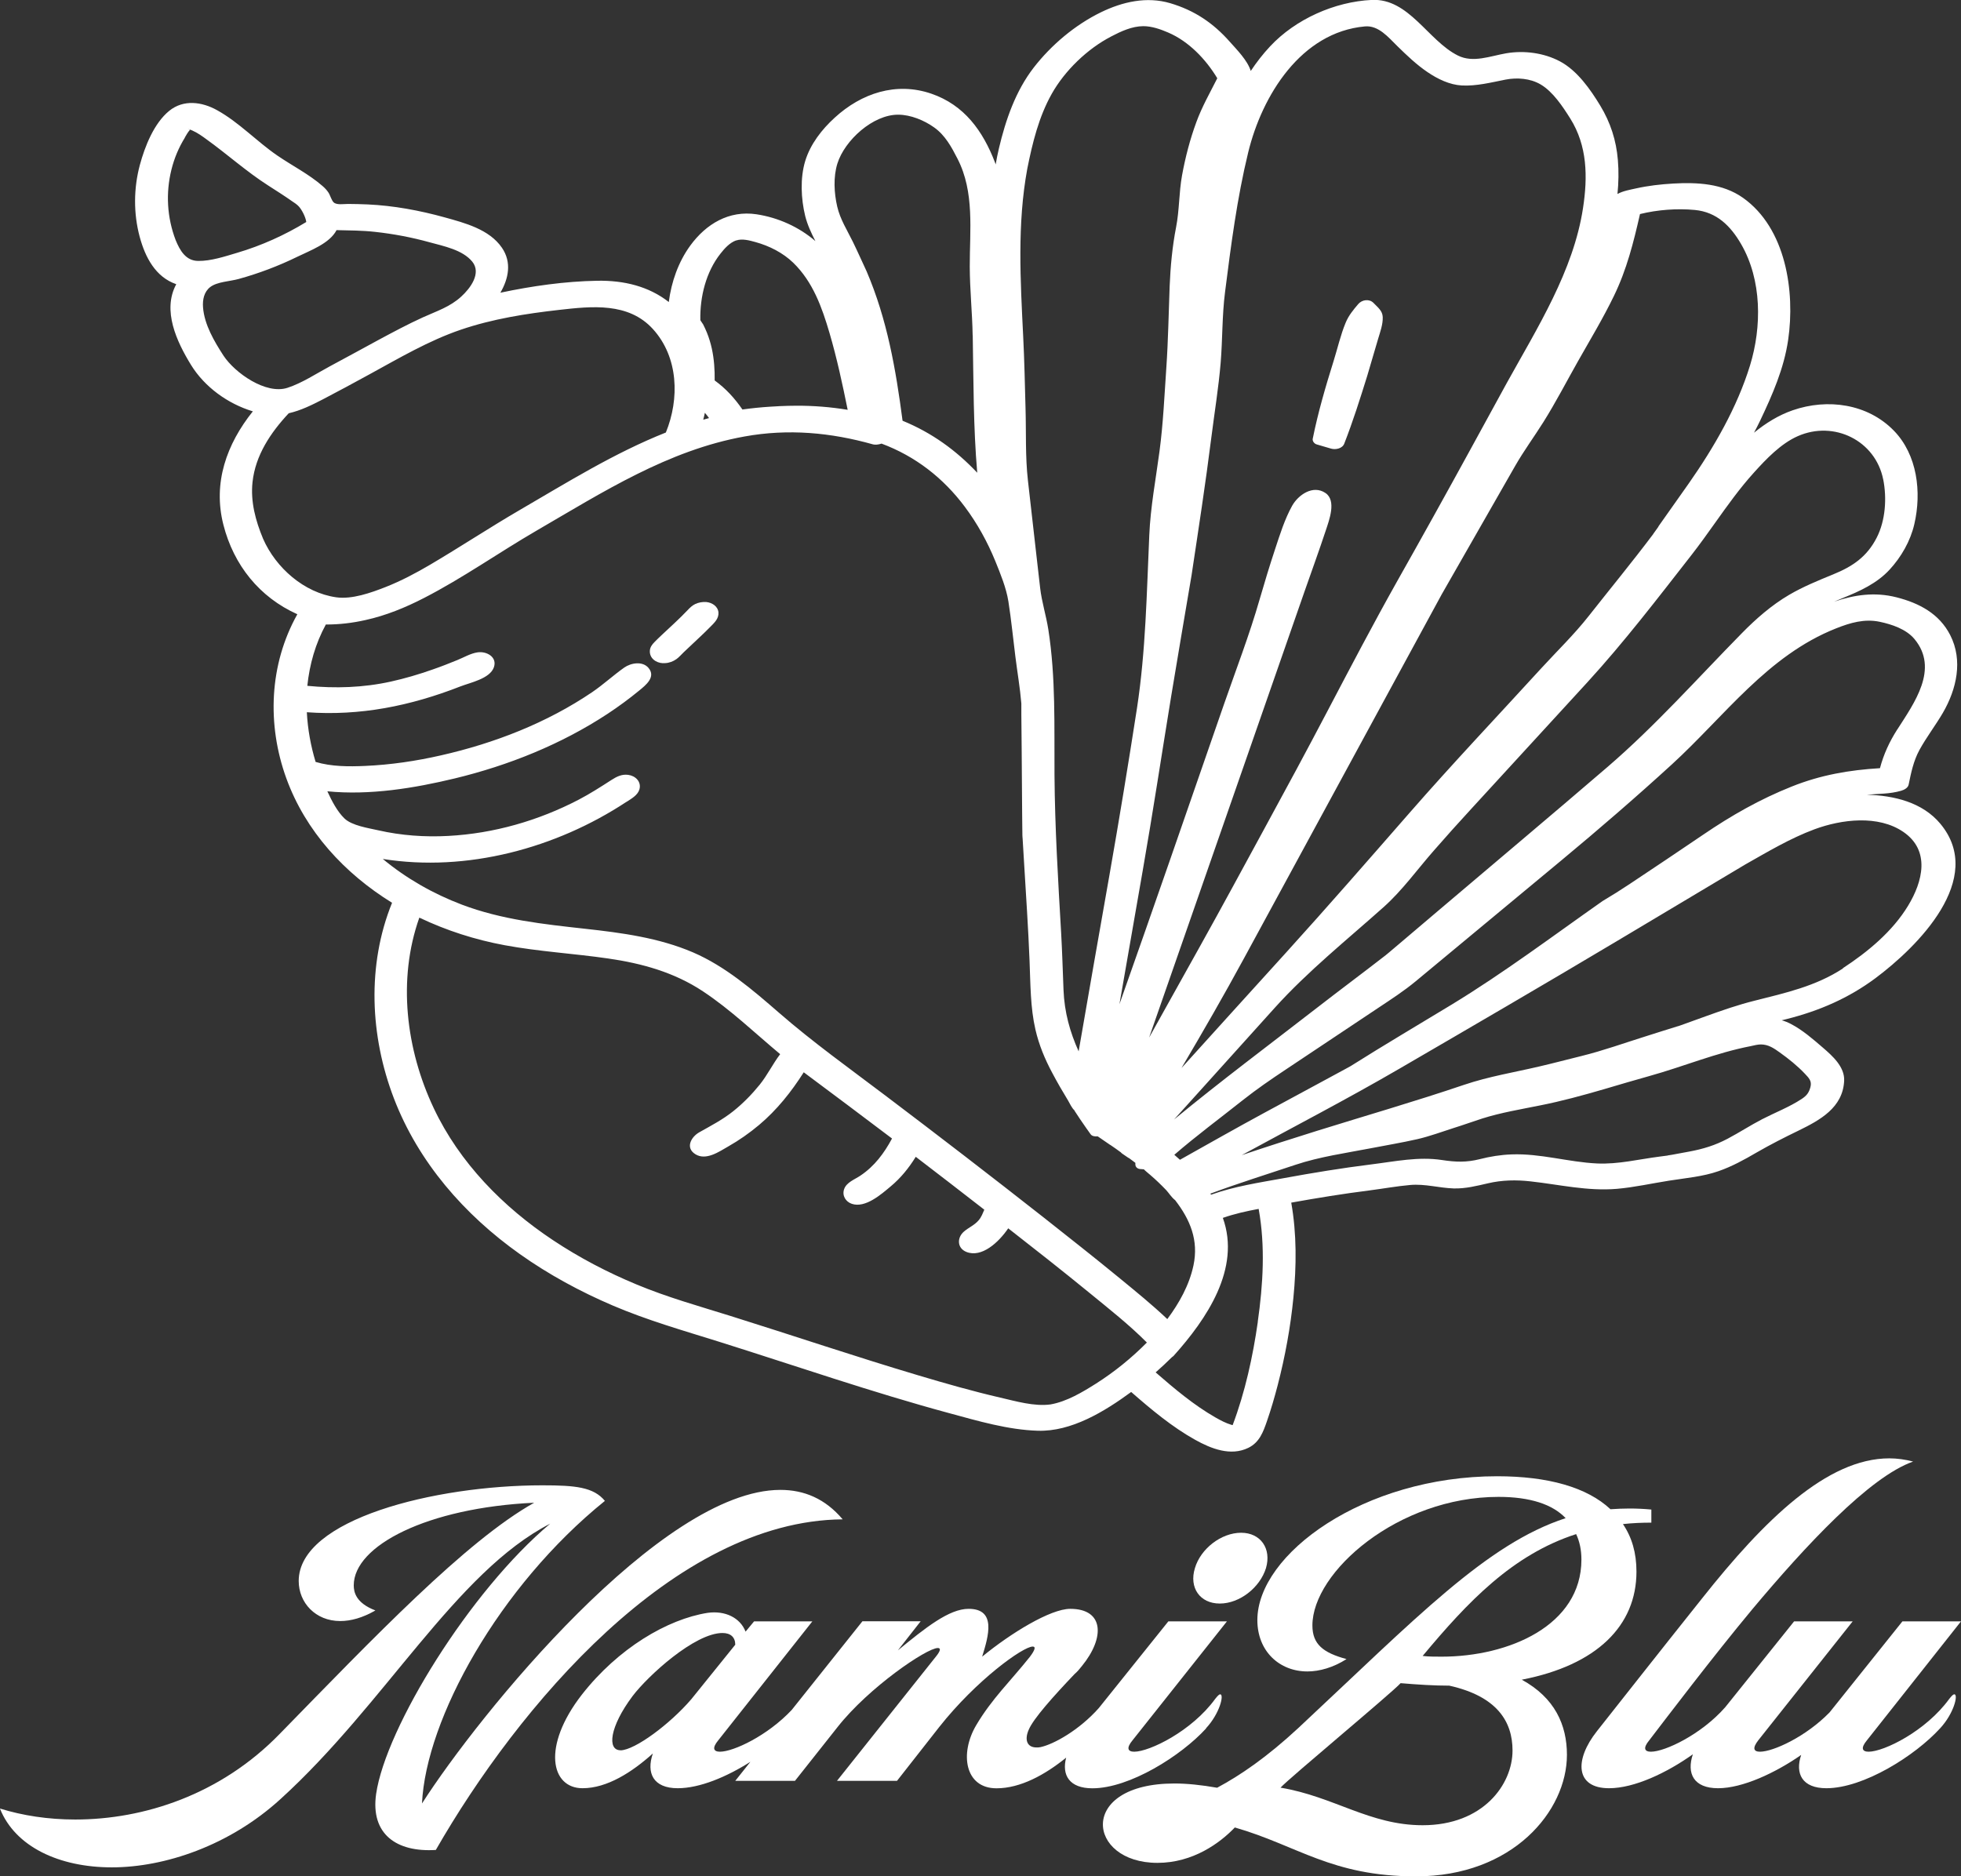 <svg xmlns="http://www.w3.org/2000/svg" width="209" height="200" viewBox="0 0 209 200" fill="none"><rect x="0" y="0" width="209" height="200" fill="#333333" stroke="none"/><g clip-path="url(#clip0_6350_139)"><path d="M89.804 161.946C87.951 159.755 85.713 158.814 83.174 158.814C70.456 158.814 51.073 182.718 44.975 192.24C45.395 183.249 53.157 169.124 64.469 159.986C63.26 158.515 61.33 158.327 57.805 158.327C46.296 158.327 31.836 161.954 31.836 168.525C31.836 170.826 33.611 172.794 36.261 172.794C37.393 172.794 38.645 172.452 40.009 171.665C37.925 170.869 37.702 169.705 37.702 168.987C37.702 164.76 45.541 160.714 56.93 160.183C49.657 164.264 39.82 174.573 29.786 184.848C23.499 191.308 15.326 193.951 8.019 193.951C5.137 193.951 2.418 193.532 -0.009 192.779C1.621 196.86 6.312 199.05 11.921 199.05C17.53 199.05 24.451 196.749 29.906 191.761C41.072 181.606 48.568 167.592 58.637 162.416C50.078 169.594 41.107 184.173 40.086 191.231C39.477 195.5 42.248 197.459 46.45 197.194C55.155 182.008 71.819 162.108 89.795 161.954L89.804 161.946Z" fill="white"></path><path d="M128.527 184.232C130.002 182.65 130.491 180.605 130.045 180.605C129.933 180.605 129.779 180.759 129.513 181.093C127.017 184.532 122.506 186.722 120.885 186.722C120.207 186.722 120.01 186.346 120.696 185.516L130.765 172.828H124.521L117.111 182.068C115.027 184.421 112.3 185.935 110.893 186.234C110.739 186.269 110.593 186.269 110.473 186.269C109.41 186.269 109.187 185.396 109.641 184.378C110.13 183.206 112.257 180.827 114.521 178.449C114.787 178.227 115.053 177.919 115.319 177.576C117.78 174.556 117.669 171.493 114.067 171.493C111.948 171.493 107.703 174.103 104.675 176.592C105.353 174.402 106.228 171.493 103.235 171.493C101.151 171.493 98.655 173.495 95.696 175.917L98.123 172.82H91.914L84.384 182.265C81.802 185.02 78.166 186.722 76.733 186.722C76.056 186.722 75.859 186.346 76.545 185.516L86.579 172.828H80.37L79.461 173.923C78.895 172.452 77.299 171.656 75.413 171.921C71.133 172.597 65.876 175.694 62.008 180.648C57.728 186.157 58.714 190.615 62.085 190.615C64.701 190.615 67.351 188.912 69.581 186.91C68.86 188.989 69.615 190.615 72.231 190.615C74.589 190.615 77.471 189.391 79.975 187.8L78.363 189.828H84.727L89.272 184.087C92.6 179.861 98.775 175.668 99.95 175.668C100.293 175.668 100.25 175.968 99.727 176.61L89.204 189.828H95.602L100.104 184.087C104.075 179.065 109.041 175.514 110.062 175.514C110.405 175.514 110.327 175.857 109.761 176.61C107.72 179.176 105.713 181.067 104.041 183.899C102.257 186.919 102.832 190.623 106.202 190.623C108.775 190.623 111.391 189.169 113.629 187.355C113.14 189.22 113.972 190.623 116.425 190.623C120.396 190.623 125.894 187.15 128.544 184.241L128.527 184.232ZM66.133 186.568C64.692 186.568 64.958 184.078 67.419 180.793C69.049 178.637 74.04 174.069 76.999 174.069C77.874 174.069 78.363 174.522 78.363 175.318L73.671 181.135C71.399 183.779 67.694 186.534 66.141 186.577L66.133 186.568Z" fill="white"></path><path d="M132.275 163.383C130.157 163.383 127.961 165.085 127.352 167.156C126.709 169.235 127.884 170.929 130.002 170.929C132.121 170.929 134.282 169.226 134.925 167.156C135.534 165.077 134.359 163.383 132.275 163.383Z" fill="white"></path><path d="M162.224 179.039C170.174 177.491 174.411 173.299 174.411 167.524C174.411 165.522 173.922 163.862 172.97 162.459C173.991 162.348 174.977 162.305 175.998 162.305V160.91C175.2 160.833 174.411 160.799 173.648 160.799C172.97 160.799 172.284 160.833 171.641 160.876C169.145 158.532 164.977 157.36 159.565 157.36C145.328 157.36 134.007 165.667 134.007 172.691C134.007 176.011 136.357 178.167 139.342 178.167C140.628 178.167 142.104 177.747 143.51 176.849C141.014 176.173 139.874 175.266 139.874 173.264C139.874 167.558 148.999 159.559 159.711 159.559C163.082 159.559 165.466 160.354 166.864 161.826C158.425 164.581 150.963 172.435 138.39 184.181C135.019 187.312 132.181 189.246 129.719 190.563C128.012 190.264 126.503 190.11 125.174 190.11C114.796 190.11 115.825 198.571 123.355 198.571C127.146 198.571 130.019 196.458 131.606 194.798C138.304 196.723 141.906 200.009 150.912 200.009C161.212 200.009 167.001 193.062 167.001 187.056C167.001 183.882 165.715 180.973 162.19 179.048L162.224 179.039ZM167.979 163.52C168.356 164.315 168.545 165.222 168.545 166.24C168.545 173.264 160.817 176.592 153.63 176.592C152.953 176.592 152.267 176.592 151.623 176.515C156.435 170.741 161.203 165.719 167.979 163.528V163.52ZM151.623 194.559C145.98 194.559 142.155 191.496 136.477 190.555C137.309 189.614 148.364 180.434 149.274 179.416C151.092 179.57 152.833 179.681 154.462 179.681C159.574 180.819 161.203 183.531 161.203 186.594C161.203 190.221 158.064 194.559 151.623 194.559Z" fill="white"></path><path d="M208.28 180.605C208.168 180.605 208.014 180.759 207.748 181.092C205.252 184.532 200.784 186.722 199.154 186.722C198.477 186.722 198.28 186.346 198.966 185.516L209 172.828H202.756L194.995 182.53C192.456 185.139 188.974 186.722 187.576 186.722C186.899 186.722 186.744 186.346 187.387 185.516L197.456 172.828H191.213L183.871 181.982C181.307 184.9 177.439 186.722 175.955 186.722C175.277 186.722 175.08 186.346 175.766 185.516C177.507 183.248 182.542 176.601 186.787 171.502C192.388 164.82 199.24 157.42 203.897 155.794C203.065 155.572 202.19 155.452 201.359 155.452C194.729 155.452 188.031 162.022 181.444 170.33C176.71 176.259 171.641 182.718 170.2 184.532C167.773 187.595 167.893 190.615 171.487 190.615C174.197 190.615 177.662 188.963 180.423 186.996C179.737 189.032 180.501 190.615 183.108 190.615C185.715 190.615 189.206 188.989 191.967 187.064C191.29 189.066 192.079 190.615 194.652 190.615C198.623 190.615 204.12 187.141 206.77 184.232C208.245 182.65 208.734 180.605 208.288 180.605H208.28Z" fill="white"></path><path d="M18.782 30.303C17.273 33.092 18.834 36.42 20.36 38.902C21.81 41.254 24.28 43.042 26.947 43.847C24.16 47.329 22.668 51.461 23.808 55.935C24.906 60.239 27.651 63.661 31.69 65.475C28.688 70.83 28.44 77.238 30.515 82.962C32.565 88.609 36.716 93.1 41.785 96.231C39.092 102.879 39.435 110.433 41.982 117.081C44.598 123.9 49.495 129.486 55.404 133.678C58.492 135.869 61.845 137.682 65.327 139.171C68.998 140.737 72.806 141.823 76.605 143.012C84.804 145.588 92.935 148.411 101.228 150.652C104.256 151.474 107.455 152.415 110.611 152.509C114.179 152.62 117.703 150.473 120.559 148.377C122.695 150.242 124.908 152.098 127.378 153.476C129.067 154.417 131.16 155.255 133.047 154.331C134.23 153.749 134.625 152.654 135.028 151.491C135.465 150.233 135.834 148.958 136.169 147.675C136.966 144.604 137.541 141.472 137.85 138.316C138.176 134.962 138.21 131.531 137.618 128.194C140.38 127.698 143.158 127.245 145.946 126.894C147.395 126.706 148.853 126.441 150.303 126.312C151.889 126.175 153.356 126.629 154.925 126.68C156.195 126.714 157.361 126.415 158.588 126.133C160.08 125.782 161.598 125.756 163.116 125.927C166.221 126.27 169.179 126.988 172.336 126.723C174.197 126.56 176.049 126.141 177.902 125.85C179.634 125.577 181.487 125.423 183.151 124.841C184.583 124.345 185.904 123.617 187.207 122.856C188.674 122.009 190.158 121.256 191.676 120.52C193.974 119.399 196.418 118.065 196.547 115.199C196.616 113.727 195.303 112.555 194.291 111.683C193.219 110.759 192.122 109.8 190.861 109.142C190.552 108.979 190.226 108.851 189.892 108.757C190.08 108.714 190.26 108.662 190.449 108.62C193.897 107.747 197.01 106.404 199.875 104.274C204.36 100.928 211.676 93.673 206.804 87.813C204.892 85.511 201.847 84.793 198.966 84.716C200.218 84.596 201.401 84.647 202.628 84.288C202.936 84.194 203.34 83.997 203.417 83.646C203.683 82.363 203.931 81.123 204.566 79.951C205.321 78.573 206.281 77.332 207.07 75.981C208.528 73.466 209.232 70.403 207.851 67.699C206.684 65.415 204.549 64.285 202.122 63.669C199.797 63.079 197.645 63.404 195.483 64.132C195.784 64.003 196.084 63.875 196.384 63.755C198.219 63.011 200.029 62.198 201.393 60.718C202.636 59.366 203.614 57.664 204.026 55.867C204.815 52.471 204.352 48.484 201.847 45.908C199.051 43.034 194.78 42.444 191.058 43.735C189.549 44.257 188.193 45.104 186.941 46.122C187.164 45.695 187.387 45.275 187.593 44.839C188.905 42.076 190.132 39.287 190.578 36.232C191.332 31.073 190.346 24.323 185.758 21.081C183.588 19.549 180.878 19.421 178.313 19.566C176.984 19.643 175.646 19.797 174.342 20.088C173.785 20.216 172.979 20.345 172.387 20.678C172.507 19.481 172.533 18.266 172.43 17.06C172.258 14.963 171.641 13.056 170.552 11.259C169.497 9.522 168.107 7.529 166.263 6.545C164.548 5.63 162.43 5.356 160.526 5.681C158.836 5.972 157.001 6.733 155.38 5.92C152.189 4.329 150.165 -0.197 146.203 -0.008C142.241 0.18 138.064 2.045 135.362 4.945C134.608 5.749 133.922 6.631 133.304 7.563C132.961 6.442 131.812 5.287 131.083 4.466C129.307 2.455 127.318 1.112 124.728 0.342C122.206 -0.402 119.642 0.188 117.335 1.309C114.582 2.652 112.052 4.783 110.173 7.204C108.235 9.71 107.18 12.782 106.46 15.828C106.322 16.392 106.22 16.957 106.117 17.53C106.091 17.462 106.074 17.393 106.048 17.325C104.753 13.954 102.772 11.191 99.255 9.984C95.508 8.701 91.811 9.933 88.964 12.542C87.583 13.8 86.365 15.366 85.816 17.171C85.267 18.993 85.37 21.192 85.816 23.023C86.056 23.972 86.459 24.837 86.905 25.701C85.147 24.186 82.934 23.194 80.636 22.843C77.694 22.398 75.25 23.87 73.56 26.188C72.3 27.925 71.553 30.038 71.279 32.194C69.144 30.526 66.519 29.876 63.654 29.927C60.215 29.987 56.708 30.483 53.328 31.202C54.203 29.704 54.563 27.959 53.491 26.402C52.145 24.443 49.546 23.767 47.385 23.168C44.726 22.432 41.956 21.919 39.203 21.791C38.5 21.756 37.797 21.748 37.093 21.739C36.647 21.739 35.875 21.876 35.558 21.568C35.327 21.346 35.189 20.798 35.009 20.533C34.829 20.259 34.64 20.062 34.4 19.849C32.934 18.565 31.141 17.667 29.546 16.572C27.35 15.066 25.481 13.047 23.139 11.747C21.527 10.848 19.563 10.575 18.036 11.815C16.407 13.141 15.438 15.614 14.906 17.581C14.237 20.071 14.22 22.758 14.889 25.247C15.48 27.437 16.578 29.525 18.765 30.286L18.782 30.303ZM19.7 14.655C19.863 14.39 20.026 14.065 20.249 13.843C20.043 13.757 20.017 13.732 20.172 13.791C20.292 13.826 20.403 13.868 20.515 13.92C21.055 14.159 21.561 14.519 22.033 14.869C24.254 16.469 26.278 18.3 28.594 19.78C29.434 20.319 30.275 20.85 31.09 21.423C31.356 21.602 31.647 21.782 31.862 22.022C32.162 22.355 32.573 23.125 32.642 23.664C30.335 25.067 27.856 26.188 25.266 26.95C23.971 27.335 22.488 27.831 21.124 27.814C19.803 27.805 19.177 26.701 18.722 25.598C17.805 23.194 17.65 20.593 18.268 18.095C18.568 16.88 19.048 15.725 19.709 14.664L19.7 14.655ZM78.466 25.632C79.101 25.41 79.898 25.632 80.516 25.803C82 26.214 83.441 26.941 84.547 28.011C86.639 30.047 87.6 32.75 88.406 35.488C89.195 38.183 89.787 40.929 90.344 43.684C88.535 43.385 86.7 43.239 84.864 43.248C84.281 43.248 83.698 43.265 83.115 43.291C82.832 43.308 82.549 43.325 82.257 43.342C82.214 43.342 82.171 43.342 82.103 43.35C81.108 43.41 80.113 43.513 79.126 43.65C78.286 42.435 77.368 41.425 76.168 40.553C76.185 39.423 76.108 38.277 75.867 37.165C75.739 36.583 75.567 36.018 75.344 35.462C75.224 35.163 75.087 34.872 74.941 34.581C74.873 34.453 74.641 34.17 74.641 34.111C74.59 31.638 75.241 28.986 76.794 27.027C77.222 26.479 77.78 25.863 78.457 25.624L78.466 25.632ZM118.415 3.893C119.487 3.337 120.628 2.798 121.854 2.789C122.755 2.789 123.681 3.114 124.496 3.465C126.692 4.406 128.51 6.305 129.736 8.342C128.956 9.89 128.107 11.37 127.506 13.013C126.829 14.852 126.331 16.769 125.98 18.694C125.645 20.533 125.705 22.381 125.345 24.221C124.942 26.291 124.745 28.413 124.659 30.517C124.548 33.409 124.505 36.284 124.307 39.175C124.102 42.153 123.973 45.139 123.578 48.107C123.184 51.067 122.618 54.045 122.489 57.031C122.215 63.173 122.112 69.402 121.177 75.493C120.259 81.43 119.282 87.351 118.244 93.271C117.146 99.534 116.031 105.805 114.959 112.068C114.033 110.006 113.441 107.901 113.347 105.514C113.269 103.512 113.209 101.502 113.098 99.5C112.772 93.862 112.429 88.266 112.386 82.62C112.352 77.444 112.532 72.208 111.726 67.083C111.494 65.612 111.031 64.166 110.859 62.694L110.499 59.546C110.182 56.774 109.873 54.002 109.556 51.23C109.264 48.663 109.376 46.088 109.299 43.513C109.23 40.963 109.178 38.414 109.05 35.873C108.758 29.91 108.398 23.895 109.487 17.984C110.036 15.237 110.714 12.448 112.103 9.984C113.492 7.52 115.894 5.202 118.407 3.901L118.415 3.893ZM145.474 2.815C146.924 2.686 147.97 3.978 148.922 4.911C149.934 5.903 150.972 6.896 152.147 7.691C153.219 8.419 154.497 9.043 155.809 9.112C157.361 9.189 158.939 8.787 160.449 8.487C161.684 8.248 163.09 8.35 164.197 9C165.517 9.779 166.555 11.362 167.353 12.628C169.188 15.554 169.222 18.856 168.716 22.176C167.696 28.883 163.828 34.975 160.594 40.818C159.274 43.214 157.97 45.609 156.658 48.013C154.111 52.667 151.538 57.296 148.93 61.916C146.357 66.493 143.93 71.13 141.486 75.784C139.282 79.985 137.035 84.151 134.762 88.318C132.506 92.467 130.259 96.625 127.961 100.749C126.126 104.034 124.307 107.319 122.472 110.596C124.05 106.07 125.628 101.536 127.206 97.01C131.151 85.674 135.097 74.338 139.05 63.002C139.805 60.838 140.594 58.682 141.314 56.5C141.649 55.473 142.464 53.369 141.272 52.556C139.951 51.649 138.373 52.736 137.712 53.916C136.915 55.354 136.409 56.988 135.894 58.545C135.311 60.307 134.771 62.087 134.256 63.866C133.167 67.665 131.735 71.369 130.44 75.1C128.51 80.661 126.589 86.213 124.659 91.774C122.892 96.873 121.1 101.955 119.307 107.045L121.794 92.775C122.875 86.598 123.81 80.412 124.822 74.218C125.525 69.924 126.271 65.629 126.992 61.334C127.729 56.44 128.484 51.547 129.102 46.636C129.436 43.983 129.873 41.331 130.096 38.671C130.302 36.172 130.242 33.648 130.56 31.159C131.194 26.163 131.837 21.149 133.03 16.247C134.505 10.181 138.656 3.431 145.474 2.815ZM200.707 51.084C201.11 53.095 200.955 55.482 200.012 57.321C198.966 59.358 197.447 60.384 195.363 61.231C193.777 61.881 192.164 62.54 190.689 63.404C188.82 64.499 187.156 65.954 185.646 67.494C180.921 72.302 176.444 77.35 171.324 81.756C165.337 86.906 159.282 91.979 153.262 97.096C151.915 98.242 150.569 99.38 149.222 100.526C148.845 100.843 148.467 101.168 148.09 101.484C148.013 101.553 147.661 101.835 147.721 101.792C145.277 103.692 142.79 105.54 140.345 107.439C135.268 111.375 130.096 115.242 125.131 119.331C126.108 118.245 127.095 117.158 128.072 116.071C130.663 113.197 133.261 110.322 135.851 107.439C139.385 103.521 143.544 100.193 147.481 96.676C149.445 94.922 151.066 92.664 152.798 90.688C154.111 89.182 155.44 87.702 156.795 86.23C160.92 81.739 165.037 77.238 169.162 72.747C173.116 68.426 176.667 63.781 180.269 59.169C181.152 58.04 181.976 56.877 182.807 55.713C184.111 53.882 185.415 52.051 186.924 50.383C188.228 48.937 189.797 47.286 191.607 46.49C195.466 44.788 199.883 46.961 200.707 51.102V51.084ZM202.216 77.743C201.367 79.069 200.758 80.395 200.363 81.884C197.096 82.081 194.051 82.603 190.955 83.843C187.567 85.195 184.514 86.932 181.504 88.985C178.922 90.747 176.315 92.476 173.716 94.212C172.756 94.854 171.787 95.461 170.792 96.052C165.483 99.782 160.286 103.692 154.737 107.071C151.16 109.244 147.55 111.366 144.016 113.599C143.982 113.616 143.965 113.633 143.947 113.642C143.81 113.719 143.673 113.787 143.544 113.864C142.815 114.258 142.086 114.651 141.349 115.053C139.162 116.234 136.983 117.415 134.796 118.595C131.76 120.238 128.767 121.94 125.757 123.626C125.56 123.446 125.354 123.275 125.156 123.095C127.489 121.076 130.002 119.22 132.412 117.303C133.913 116.114 135.448 115.062 137.043 114.001C140.337 111.802 143.63 109.612 146.924 107.413C148.287 106.506 149.634 105.634 150.894 104.59C156.075 100.295 161.246 96 166.426 91.697C170.414 88.386 174.377 84.964 178.202 81.465C183.802 76.34 188.382 69.872 195.689 66.981C197.199 66.382 198.708 65.937 200.338 66.279C201.633 66.553 203.151 67.058 204.034 68.11C206.693 71.301 204.008 74.945 202.216 77.752V77.743ZM35.875 24.529C37.239 24.563 38.611 24.563 39.975 24.717C41.939 24.931 43.886 25.299 45.798 25.829C47.291 26.24 49.289 26.625 50.327 27.882C51.339 29.114 50.13 30.731 49.16 31.612C47.951 32.725 46.519 33.169 45.052 33.837C43.457 34.564 41.905 35.394 40.361 36.224C38.62 37.165 36.887 38.123 35.138 39.056C33.706 39.826 32.188 40.835 30.635 41.34C28.337 42.084 25.043 39.757 23.825 37.918C22.839 36.395 21.776 34.607 21.638 32.75C21.578 31.955 21.741 31.108 22.41 30.594C23.148 30.03 24.503 29.995 25.429 29.739C27.573 29.148 29.675 28.353 31.673 27.377C33.028 26.71 35.112 25.974 35.867 24.537L35.875 24.529ZM103.672 35.753C103.758 40.638 103.732 45.532 104.153 50.392C101.906 48.013 99.341 46.139 96.194 44.848C95.473 39.355 94.556 34.051 92.36 28.917C91.871 27.874 91.408 26.821 90.902 25.786C90.293 24.537 89.547 23.391 89.23 22.022C88.895 20.584 88.801 18.865 89.247 17.436C90.027 14.946 93.046 12.209 95.731 12.226C97.051 12.226 98.501 12.825 99.564 13.586C100.731 14.416 101.408 15.665 102.043 16.906C103.887 20.482 103.346 24.537 103.355 28.43C103.364 30.877 103.621 33.306 103.664 35.745L103.672 35.753ZM177.756 123.172C177.473 123.207 177.181 123.249 176.898 123.284C174.668 123.566 172.481 124.122 170.209 124.019C167.147 123.874 164.179 122.933 161.092 123.053C159.951 123.095 158.819 123.275 157.721 123.557C156.298 123.917 155.14 123.874 153.682 123.652C151.169 123.267 148.682 123.806 146.186 124.114C143.03 124.507 139.899 125.02 136.769 125.594C134.179 126.064 131.554 126.458 129.076 127.347C129.05 127.313 129.024 127.27 128.999 127.236C131.958 126.133 135.045 125.174 138.055 124.165C140.671 123.292 143.416 122.916 146.117 122.394C147.747 122.077 149.402 121.804 151.023 121.436C152.352 121.136 153.665 120.64 154.96 120.229C155.98 119.913 156.984 119.545 157.996 119.22C159.985 118.595 162.052 118.253 164.085 117.842C166.435 117.38 168.708 116.756 170.998 116.089C172.593 115.618 174.18 115.147 175.775 114.703C179.411 113.693 182.919 112.213 186.633 111.503C186.65 111.503 186.65 111.503 186.667 111.494C187.001 111.417 187.353 111.332 187.679 111.332C188.477 111.332 189.077 111.751 189.686 112.187C190.621 112.855 191.573 113.616 192.362 114.454C192.79 114.908 193.125 115.233 192.953 115.875C192.79 116.491 192.542 116.799 192.01 117.149C190.689 118.014 189.214 118.578 187.816 119.297C186.564 119.947 185.38 120.717 184.137 121.376C182.799 122.086 181.512 122.479 180.029 122.753C179.411 122.864 178.794 122.984 178.176 123.095C178.082 123.113 177.756 123.164 177.73 123.164L177.756 123.172ZM134.059 140.882C133.527 144.612 132.704 148.377 131.374 151.91C131.34 151.91 131.297 151.893 131.237 151.876C130.637 151.696 130.088 151.405 129.548 151.097C127.241 149.78 125.165 148.026 123.167 146.289C123.767 145.767 124.342 145.22 124.908 144.664C124.985 144.612 125.054 144.561 125.096 144.51C128.587 140.617 132.275 135.227 130.328 129.82C131.572 129.384 132.85 129.101 134.145 128.862C134.865 132.823 134.616 136.93 134.05 140.891L134.059 140.882ZM111.974 149.703C110.233 149.942 108.269 149.361 106.597 148.976C103.672 148.3 100.774 147.47 97.9 146.614C91.176 144.612 84.53 142.362 77.832 140.266C74.487 139.222 71.116 138.281 67.874 136.93C64.761 135.638 61.759 134.072 58.955 132.207C53.629 128.674 48.972 123.942 46.227 118.125C43.268 111.871 42.351 104.41 44.692 97.814C47.582 99.192 50.644 100.175 53.8 100.757C57.445 101.433 61.15 101.638 64.812 102.169C68.423 102.691 71.854 103.64 74.915 105.668C77.874 107.627 80.43 110.1 83.149 112.367C82.368 113.394 81.785 114.608 80.97 115.618C80.138 116.645 79.204 117.603 78.166 118.433C77.025 119.348 75.782 119.99 74.521 120.7C73.655 121.196 73.011 122.351 74.118 123.036C75.241 123.737 76.631 122.77 77.6 122.214C78.775 121.547 79.873 120.777 80.902 119.913C82.797 118.322 84.341 116.379 85.662 114.3C88.801 116.645 91.948 118.989 95.07 121.359C94.23 122.924 93.209 124.302 91.708 125.311C91.108 125.722 90.207 126.021 89.959 126.774C89.736 127.45 90.13 128.1 90.79 128.323C92.231 128.802 93.921 127.305 94.924 126.466C96.005 125.568 96.871 124.49 97.6 123.309C100.045 125.183 102.48 127.057 104.907 128.947C104.736 129.332 104.607 129.717 104.316 130.06C103.861 130.607 103.235 130.838 102.72 131.292C101.983 131.942 102 133.045 102.995 133.447C104.616 134.098 106.425 132.447 107.455 130.932C110.371 133.208 113.278 135.492 116.143 137.836C118.209 139.53 120.345 141.207 122.232 143.107C120.594 144.758 118.784 146.229 116.82 147.478C115.371 148.394 113.69 149.403 111.966 149.703H111.974ZM75.121 44.001C75.276 44.18 75.43 44.368 75.567 44.565C75.361 44.625 75.156 44.676 74.95 44.736C75.018 44.497 75.07 44.249 75.121 44.009V44.001ZM66.785 85.469C67.291 85.135 67.969 84.767 68.149 84.143C68.38 83.313 67.711 82.688 66.939 82.594C66.253 82.508 65.713 82.791 65.164 83.142C64.023 83.877 62.891 84.605 61.682 85.238C57.385 87.479 52.625 88.848 47.779 89.105C45.284 89.242 42.754 89.062 40.318 88.506C39.263 88.266 37.496 88.01 36.699 87.231C35.944 86.495 35.369 85.392 34.889 84.348C39.4 84.793 44.126 84.023 48.457 82.979C54.195 81.593 59.812 79.343 64.752 76.092C65.919 75.322 67.051 74.492 68.132 73.602C68.818 73.038 69.933 72.165 69.118 71.198C68.483 70.445 67.248 70.659 66.536 71.156C65.37 71.977 64.315 72.961 63.123 73.773C58.277 77.059 52.702 79.223 47.008 80.515C44.349 81.123 41.63 81.525 38.903 81.644C37.17 81.721 35.318 81.721 33.637 81.217C33.114 79.489 32.796 77.718 32.702 75.921C38.371 76.332 43.74 75.254 49.075 73.166C50.138 72.755 52.205 72.345 52.634 71.138C53.028 70.026 51.845 69.393 50.893 69.538C50.147 69.65 49.435 70.078 48.74 70.36C47.865 70.719 46.99 71.061 46.099 71.369C44.641 71.883 43.165 72.319 41.656 72.653C38.714 73.303 35.738 73.397 32.754 73.106C32.994 70.805 33.62 68.606 34.726 66.57C36.167 66.57 37.522 66.416 38.963 66.091C41.141 65.612 43.225 64.756 45.198 63.738C49.34 61.608 53.166 58.896 57.188 56.56C64.246 52.462 71.185 47.996 79.358 46.525C84.007 45.686 88.535 46.097 93.055 47.371C93.269 47.431 93.638 47.397 93.955 47.286C97.549 48.629 100.533 50.939 102.84 54.036C104.17 55.816 105.242 57.766 106.082 59.82C106.631 61.18 107.24 62.651 107.472 64.106C107.78 66.056 107.969 68.033 108.218 69.992C108.424 71.652 108.715 73.32 108.853 74.988C108.853 74.971 108.853 75.185 108.853 75.271C108.853 75.57 108.853 75.878 108.853 76.177C108.861 77.375 108.878 78.564 108.887 79.762C108.904 82.064 108.921 84.365 108.938 86.666C108.938 87.206 108.947 87.753 108.955 88.292C108.955 88.497 108.955 88.694 108.964 88.899C108.964 88.925 108.964 88.942 108.964 88.951C108.964 88.968 108.964 88.985 108.964 89.011C108.964 89.139 108.981 89.267 108.99 89.404C109.041 90.26 109.093 91.115 109.144 91.962C109.35 95.436 109.59 98.909 109.727 102.391C109.83 104.958 109.813 107.396 110.353 109.74C110.731 111.383 111.357 112.889 112.154 114.377C112.686 115.378 113.252 116.362 113.844 117.329C114.024 117.629 114.23 118.125 114.547 118.39C114.53 118.39 114.522 118.381 114.504 118.373C114.916 119.015 115.336 119.63 115.774 120.255C115.928 120.469 116.083 120.691 116.237 120.905C116.374 121.102 116.674 121.162 116.992 121.128C117.429 121.427 117.875 121.735 118.312 122.035C118.312 122.035 118.33 122.035 118.338 122.043C118.715 122.3 119.084 122.556 119.453 122.83C119.496 122.882 119.547 122.933 119.599 122.967C119.805 123.113 120.019 123.249 120.225 123.395C120.259 123.421 120.294 123.429 120.328 123.446C120.559 123.609 120.782 123.78 121.005 123.951C121.005 124.002 121.005 124.062 121.005 124.114C121.005 124.439 121.28 124.618 121.597 124.618C121.649 124.618 121.82 124.635 121.915 124.644C122.009 124.764 122.438 125.106 122.583 125.234C123.184 125.748 123.75 126.295 124.299 126.868C124.556 127.142 124.865 127.647 125.242 127.929C126.855 130.017 127.764 132.216 127.198 134.885C126.752 136.981 125.688 138.889 124.41 140.608C122.806 139.086 121.074 137.682 119.367 136.279C116.691 134.081 113.973 131.942 111.254 129.794C105.671 125.405 100.045 121.076 94.376 116.79C90.533 113.881 86.639 111.101 83.003 107.935C80.207 105.506 77.291 102.999 73.861 101.519C70.233 99.962 66.262 99.431 62.368 99.003C57.891 98.507 53.466 98.037 49.22 96.428C46.176 95.273 43.303 93.639 40.798 91.56C49.752 92.989 59.263 90.422 66.759 85.477L66.785 85.469ZM196.418 103.23C193.519 105.129 190.312 105.831 187.001 106.669C185.252 107.105 183.579 107.687 181.89 108.295C181.092 108.585 180.295 108.868 179.497 109.159C179.291 109.236 179.077 109.313 178.871 109.381C178.871 109.381 178.862 109.381 178.845 109.381C177.67 109.74 176.504 110.117 175.337 110.485C173.099 111.186 170.869 111.991 168.588 112.555C167.095 112.923 165.612 113.317 164.111 113.667C161.383 114.309 158.699 114.737 156.04 115.635C150.843 117.398 145.56 118.92 140.32 120.554C137.661 121.384 134.994 122.24 132.344 123.13C137.944 120.075 143.604 117.141 149.119 113.933C156.872 109.424 164.617 104.915 172.318 100.321C176.873 97.6 181.435 94.88 185.989 92.159C188.391 90.799 190.792 89.361 193.391 88.395C196.264 87.334 200.183 86.838 202.868 88.686C205.75 90.67 204.926 93.964 203.365 96.539C201.701 99.286 199.077 101.459 196.41 103.204L196.418 103.23ZM176.752 56.141C176.615 56.329 176.487 56.517 176.349 56.705C176.306 56.765 176.169 56.953 176.186 56.945C173.965 59.897 171.607 62.763 169.317 65.671C167.79 67.614 165.972 69.376 164.299 71.198C159.617 76.323 154.831 81.371 150.26 86.607C145.894 91.603 141.537 96.608 137.086 101.519C133.364 105.625 129.633 109.732 125.92 113.847C128.21 109.971 130.457 106.07 132.601 102.118C137.944 92.279 143.287 82.44 148.63 72.601L153.656 63.353L161.478 49.673C162.404 48.056 163.502 46.567 164.497 44.984C165.817 42.88 166.967 40.647 168.193 38.482C169.488 36.198 170.852 33.931 172.001 31.561C173.382 28.721 174.094 25.855 174.788 22.817C176.675 22.355 178.725 22.201 180.638 22.381C182.97 22.604 184.446 24.084 185.569 26.026C187.782 29.85 187.782 34.829 186.512 38.962C185.132 43.444 182.67 47.697 179.994 51.521C179.248 52.582 178.493 53.643 177.747 54.703C177.413 55.174 177.078 55.653 176.744 56.124L176.752 56.141ZM70.962 46.105C65.473 48.287 60.456 51.418 55.37 54.378C52.154 56.252 49.049 58.305 45.841 60.196C44.315 61.094 42.745 61.924 41.098 62.574C39.546 63.182 37.522 63.909 35.833 63.669C32.402 63.182 29.392 60.521 28.037 57.424C27.239 55.508 26.69 53.48 26.913 51.392C27.222 48.526 28.843 46.114 30.772 44.052C32.076 43.752 33.242 43.171 34.434 42.555C36.098 41.691 37.745 40.792 39.392 39.894C42.539 38.174 45.695 36.309 49.109 35.146C52.497 33.991 56.039 33.435 59.589 33.033C63.08 32.639 66.974 32.211 69.581 35.069C72.317 38.072 72.437 42.512 70.962 46.114V46.105Z" fill="white"></path><path d="M82.163 43.35C82.163 43.35 82.231 43.35 82.266 43.35C82.531 43.333 82.257 43.35 82.163 43.35Z" fill="white"></path><path d="M108.972 88.942C108.955 88.626 108.972 89.053 108.972 88.942V88.942Z" fill="white"></path><path d="M140.328 47.371L141.846 47.816C142.335 47.962 143.064 47.825 143.27 47.286C144.196 44.916 144.96 42.495 145.714 40.074C146.1 38.765 146.486 37.456 146.872 36.138C147.095 35.385 147.395 34.59 147.37 33.803C147.344 33.118 146.838 32.767 146.392 32.297C145.946 31.826 145.157 31.938 144.754 32.417C144.222 33.041 143.733 33.632 143.416 34.401C142.876 35.702 142.558 37.122 142.138 38.465C141.28 41.203 140.474 43.958 139.908 46.773C139.857 47.029 140.088 47.303 140.328 47.371Z" fill="white"></path><path d="M70.644 70.685C70.644 70.685 70.704 70.685 70.73 70.685C70.781 70.685 70.833 70.685 70.884 70.685C71.313 70.668 71.751 70.505 72.094 70.257C72.377 70.052 72.617 69.769 72.874 69.521C73.346 69.068 73.826 68.623 74.298 68.178C74.778 67.733 75.25 67.28 75.704 66.818C76.133 66.382 76.622 65.945 76.571 65.278C76.51 64.628 75.893 64.234 75.284 64.174C74.881 64.14 74.452 64.217 74.092 64.388C73.757 64.551 73.517 64.79 73.269 65.055C72.394 65.979 71.442 66.826 70.516 67.699C70.25 67.947 69.984 68.204 69.727 68.469C69.495 68.709 69.289 68.991 69.263 69.333C69.195 70.146 69.898 70.659 70.653 70.693L70.644 70.685Z" fill="white"></path></g><defs><clipPath id="clip0_6350_139"><rect width="209" height="200" fill="white"></rect></clipPath></defs></svg>